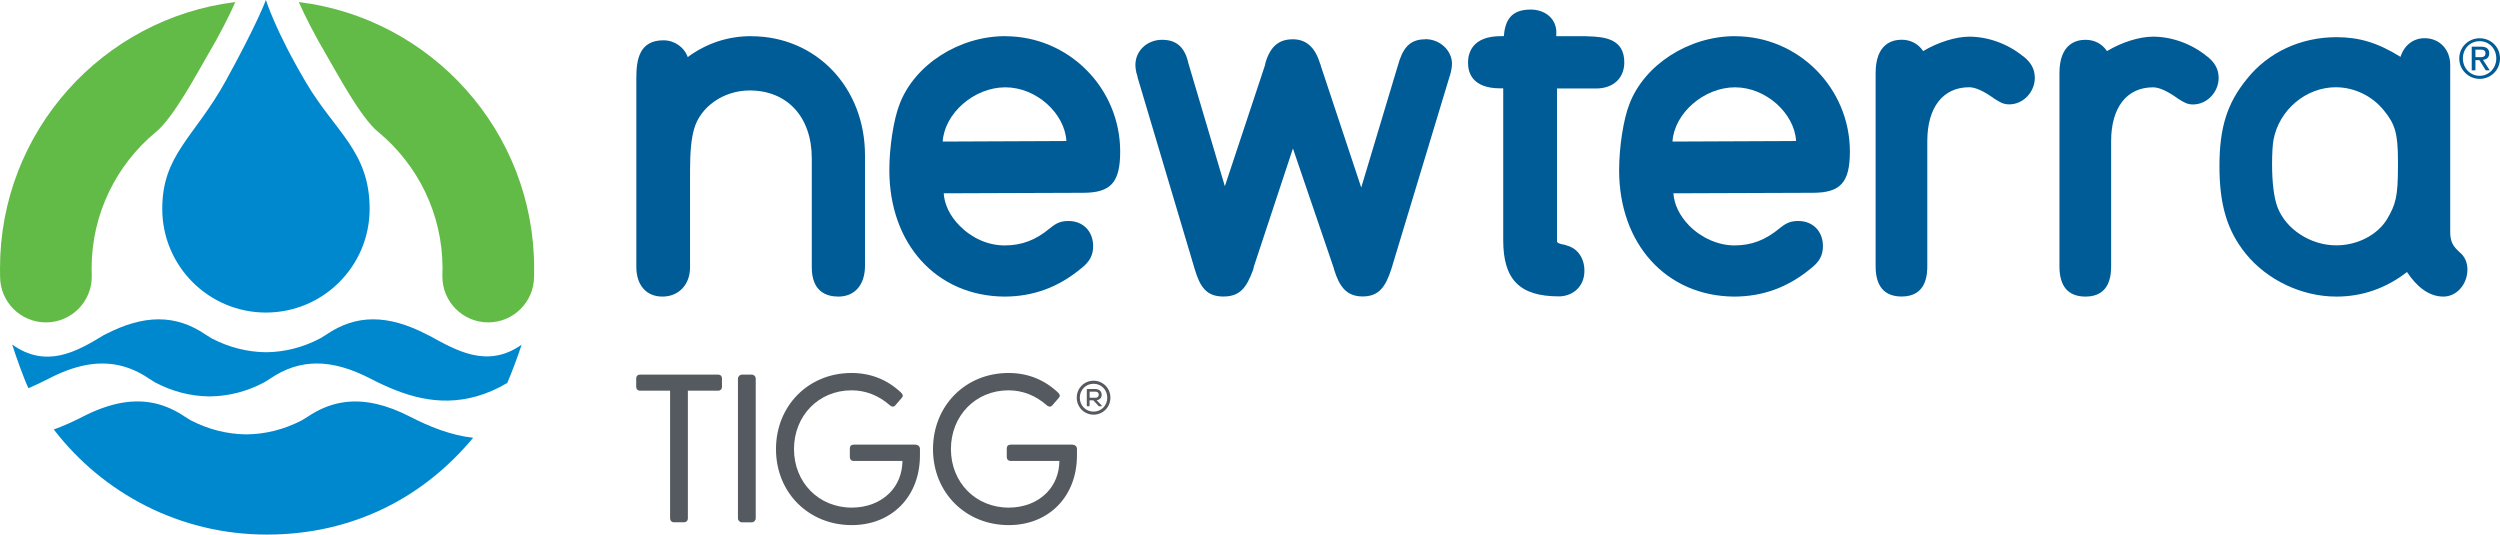 <?xml version="1.0" encoding="UTF-8"?>
<svg id="Layer_1" data-name="Layer 1" xmlns="http://www.w3.org/2000/svg" viewBox="0 0 342.98 73.34">
  <defs>
    <style>
      .cls-1 {
        fill: #005c97;
      }

      .cls-2 {
        fill: #0088ce;
      }

      .cls-3 {
        fill: #62bb46;
      }

      .cls-4 {
        fill: #545a5f;
      }
    </style>
  </defs>
  <g>
    <g>
      <path class="cls-2" d="m58.86,46.04c-.09-.05-.19-.09-.28-.14-5.37-2.79-9.72-2.79-13.81,0-.26.17-.53.34-.8.5-2.43,1.29-4.96,1.89-7.37,1.92h-.23c-2.41-.04-4.94-.64-7.37-1.92-.28-.16-.54-.33-.8-.5-4.09-2.79-8.44-2.79-13.81,0-.03.02-.07.03-.11.05-3.86,2.37-7.96,4.62-12.61,1.32.49,1.54,1.55,4.55,2.23,5.99.95-.4,1.87-.85,2.75-1.3,3.6-1.87,6.74-2.48,9.65-1.85,1.43.32,2.82.92,4.17,1.85.26.17.53.34.8.5,2.43,1.29,4.96,1.89,7.37,1.92h.23c2.41-.03,4.94-.63,7.37-1.92.28-.16.54-.33.8-.5,4.09-2.79,8.44-2.79,13.81,0,1.11.57,2.27,1.12,3.48,1.59,4.43,1.73,9.55,2.36,15.26-1.01.55-1.23,1.56-3.95,1.97-5.25-4.78,3.38-9.14.67-12.7-1.26Z"/>
      <path class="cls-2" d="m51.72,55.44c-3.48-.82-6.56-.25-9.51,1.73-.26.17-.53.34-.81.5-2.47,1.28-5.04,1.89-7.49,1.92h-.24c-2.45-.04-5.02-.64-7.49-1.92-.28-.16-.55-.33-.81-.5-1.3-.88-2.63-1.48-4.01-1.81-3.02-.71-6.27-.11-10.02,1.81-1.25.64-2.57,1.25-3.96,1.75,6.73,8.77,17.31,14.42,29.22,14.42s21.56-5.16,28.31-13.28c-3.16-.36-6.05-1.56-8.65-2.89-1.59-.82-3.09-1.39-4.53-1.73Z"/>
      <path class="cls-2" d="m36.48,42.88c7.86,0,14.23-6.37,14.23-14.23s-4.72-10.56-8.69-17.27c-4.27-7.21-5.54-11.39-5.54-11.39,0,0-1.1,3.09-5.49,11.07-4.3,7.8-8.73,10.12-8.73,17.59,0,7.86,6.37,14.23,14.23,14.23Z"/>
    </g>
    <g>
      <path class="cls-3" d="m0,36.8c0,.33.01,1.09.01,1.14,0,3.47,2.81,6.29,6.29,6.29s6.29-2.82,6.29-6.29c0-.12-.02-.88-.02-1.14,0-7.5,3.43-14.22,8.79-18.67,2.41-1.9,5.83-8.37,6.93-10.22,1.92-3.24,3.19-5.82,4-7.63C14.1,2.52,0,18,0,36.8Z"/>
      <path class="cls-3" d="m40.99.28c.81,1.81,2.08,4.39,4,7.63,1.1,1.85,4.52,8.32,6.93,10.22,5.36,4.45,8.79,11.17,8.79,18.67,0,.25-.02,1.01-.02,1.14,0,3.47,2.82,6.29,6.29,6.29s6.29-2.82,6.29-6.29c0-.05.01-.8.01-1.14C73.28,18,59.18,2.52,40.99.28Z"/>
    </g>
  </g>
  <g>
    <g>
      <path class="cls-4" d="m98.5,51.39h-10.67c-.34,0-.55.21-.55.55v1.11c0,.34.21.55.55.55h4.1v17.5c0,.34.21.55.55.55h1.34c.34,0,.55-.21.55-.55v-17.5h4.13c.34,0,.55-.21.55-.55v-1.11c0-.34-.21-.55-.55-.55Z"/>
      <path class="cls-4" d="m101.79,51.39h1.34c.3,0,.55.25.55.55v19.17c0,.3-.25.55-.55.55h-1.34c-.3,0-.55-.25-.55-.55v-19.16c0-.3.25-.55.55-.55Z"/>
      <path class="cls-4" d="m125.64,61h-8.5c-.35,0-.55.19-.55.52v1.17c0,.34.21.55.55.55h6.67c-.02,1.74-.64,3.27-1.79,4.42-1.27,1.27-3.1,1.98-5.17,1.98-4.52,0-7.92-3.45-7.92-8.03s3.39-8.06,7.89-8.06c1.96,0,3.75.71,5.32,2.1.12.1.25.14.37.14.08,0,.21-.05.32-.18l.88-1.02c.21-.21.19-.45-.06-.7-1.9-1.81-4.2-2.72-6.83-2.72-5.91,0-10.36,4.49-10.36,10.45s4.47,10.42,10.39,10.42c5.51,0,9.36-3.93,9.36-9.56v-.88c0-.34-.24-.58-.58-.58Z"/>
      <path class="cls-4" d="m147.17,61h-8.5c-.35,0-.55.19-.55.52v1.17c0,.34.21.55.55.55h6.67c-.02,1.74-.64,3.27-1.79,4.42-1.27,1.27-3.1,1.98-5.17,1.98-4.52,0-7.92-3.45-7.92-8.03s3.39-8.06,7.89-8.06c1.96,0,3.75.71,5.32,2.1.12.1.25.14.38.14.08,0,.21-.05.32-.18l.88-1.02c.21-.21.19-.45-.06-.7-1.9-1.81-4.2-2.72-6.83-2.72-5.91,0-10.36,4.49-10.36,10.45s4.47,10.42,10.39,10.42c5.51,0,9.36-3.93,9.36-9.56v-.88c0-.34-.24-.58-.58-.58Z"/>
      <path class="cls-4" d="m150.03,52.23c-1.3,0-2.31,1.04-2.31,2.33s1.02,2.33,2.31,2.33,2.31-1.04,2.31-2.33-1.02-2.33-2.31-2.33Zm0,4.24c-1.08,0-1.89-.85-1.89-1.91s.81-1.91,1.89-1.91,1.88.85,1.88,1.91-.81,1.91-1.88,1.91Z"/>
      <path class="cls-4" d="m150.45,54.91c.43-.07.69-.34.69-.75,0-.49-.35-.79-.91-.79h-1.06s-.07.03-.07.07v2.23s.03.07.07.07h.24s.07-.03.07-.07v-.75h.51l.72.77s.05.05.09.05h.3c.07,0,.09-.05.05-.1l-.7-.74Zm-.96-.34v-.84h.77c.34,0,.48.17.48.43,0,.22-.14.41-.48.41h-.77Z"/>
    </g>
    <g>
      <path class="cls-1" d="m103.06,4.96c-3.19,0-6.12.97-8.71,2.87-.48-1.35-1.8-2.3-3.33-2.3-3.28,0-3.72,2.6-3.72,5.15v25.93c0,2.52,1.37,4.08,3.58,4.08s3.79-1.61,3.79-4.01v-13.25c0-2.59.17-4.39.54-5.68.84-3.09,4.05-5.34,7.63-5.34,5.18,0,8.53,3.65,8.53,9.31v14.96c0,3.31,1.99,4.01,3.65,4.01,2.25,0,3.65-1.62,3.65-4.22v-15.17c0-9.31-6.71-16.33-15.62-16.33Z"/>
      <path class="cls-1" d="m137.91,4.96c-6.35,0-12.44,3.92-14.49,9.32-.82,2.08-1.41,5.9-1.41,9.08,0,10.13,6.48,17.25,15.76,17.33h0c3.98,0,7.45-1.28,10.58-3.89,1.15-.9,1.62-1.78,1.62-3.04,0-2.03-1.39-3.44-3.37-3.44-1.02,0-1.64.24-2.55.99-1.96,1.63-3.87,2.36-6.21,2.36s-4.54-1.02-6.21-2.72c-1.31-1.33-2.06-2.88-2.16-4.43l19.13-.07c3.8,0,5.08-1.43,5.08-5.65,0-8.73-7.07-15.83-15.76-15.83Zm7.9,14.39l-16.09.07h-.39c.25-3.87,4.3-7.44,8.59-7.44s8.16,3.6,8.38,7.36c-.13,0-.28,0-.47,0Z"/>
      <path class="cls-1" d="m195.53,5.39c-2.28,0-3.13,1.39-3.76,3.62l-5.02,16.72-5.53-16.65c-.02-.15-.07-.25-.12-.36-.68-2.24-1.9-3.33-3.74-3.33s-3.01.91-3.69,3.03l-.04.13h0c-.03.11-.06.21-.06.33l-5.53,16.67-5.01-16.9-.06-.26c-.52-2-1.65-2.93-3.55-2.93-2.05,0-3.65,1.51-3.65,3.44,0,.2.02.88.29,1.59v.1l7.87,26.41c.71,2.33,1.57,3.68,3.9,3.68s3.19-1.25,4.1-3.7l.1-.44,5.35-16.17,5.49,16.08c.03.12.07.2.09.24.01.03.02.09.04.18l.03.12c.68,2.17,1.6,3.68,3.9,3.68s3.18-1.38,3.97-3.82l7.9-26.12.15-.47c.16-.58.25-1.08.25-1.52,0-1.83-1.67-3.37-3.65-3.37Z"/>
      <path class="cls-1" d="m217.76,4.97h-4.25v-.78s-.01-.09-.01-.09c-.19-1.74-1.7-2.79-3.51-2.79-2.75,0-3.5,1.56-3.68,3.65h-.4c-3.92,0-4.51,2.29-4.51,3.65s.58,3.51,4.44,3.51h.28c.06,0,.07,0,.11,0v20.83c0,5.41,2.25,7.71,7.65,7.71,1.74,0,3.49-1.21,3.49-3.51,0-1.73-.91-3.05-2.39-3.46l-.31-.11c-.52-.09-.86-.15-1.06-.4,0-.13,0-.25,0-.38V12.14s-.01,0,0,0h5.36c2.35,0,3.87-1.41,3.87-3.58,0-3.2-2.62-3.53-5.09-3.58Z"/>
      <path class="cls-1" d="m238.03,4.96c-6.34,0-12.44,3.92-14.49,9.32-.82,2.08-1.41,5.9-1.41,9.08,0,10.13,6.48,17.25,15.75,17.33h0c3.98,0,7.45-1.28,10.59-3.89,1.15-.9,1.62-1.78,1.62-3.04,0-2.03-1.38-3.44-3.37-3.44-1.02,0-1.64.24-2.56.99-1.96,1.63-3.87,2.36-6.21,2.36-2.21,0-4.54-1.02-6.21-2.72-1.3-1.33-2.06-2.88-2.16-4.43l19.13-.07c3.8,0,5.08-1.43,5.08-5.65,0-8.73-7.07-15.83-15.76-15.83Zm7.9,14.39l-16.09.07h-.39c.25-3.87,4.3-7.44,8.58-7.44s8.16,3.6,8.38,7.36c-.13,0-.28,0-.47,0Z"/>
      <path class="cls-1" d="m277.55,7.72c-2.1-1.71-4.79-2.69-7.39-2.69-1.85,0-4.32.78-6.32,1.98-.65-.99-1.71-1.56-2.94-1.56-1.34,0-3.58.59-3.58,4.58v26.5c0,2.76,1.21,4.15,3.58,4.15,3.51,0,3.51-3.23,3.51-4.29v-17.03c0-4.63,2.15-7.39,5.75-7.39.85,0,2,.52,3.45,1.57.78.5,1.26.78,2.04.78,1.9,0,3.51-1.67,3.51-3.65,0-1.18-.52-2.12-1.6-2.96Z"/>
      <path class="cls-1" d="m302.77,7.72c-2.1-1.71-4.79-2.69-7.39-2.69-1.88,0-4.29.76-6.32,1.98-.65-.99-1.71-1.55-2.94-1.55-1.34,0-3.58.59-3.58,4.58v26.5c0,2.76,1.21,4.15,3.58,4.15,3.51,0,3.51-3.23,3.51-4.29v-17.03c0-4.63,2.15-7.39,5.75-7.39.85,0,2,.52,3.45,1.57.78.5,1.26.78,2.04.78,1.9,0,3.51-1.67,3.51-3.65,0-1.18-.52-2.12-1.6-2.96Z"/>
      <path class="cls-1" d="m337.15,34.32c-.78-.72-1-1.5-1-2.49V8.9c0-2.12-1.48-3.66-3.51-3.66-1.55,0-2.8.96-3.31,2.56h0c-3.09-1.92-5.64-2.7-8.79-2.7-4.91,0-9.39,2.09-12.29,5.74-2.7,3.31-3.76,6.66-3.76,11.95s1.05,8.85,3.61,12.02c2.95,3.63,7.71,5.88,12.43,5.88,3.56,0,6.82-1.14,9.69-3.37,1.36,2.05,3.04,3.37,4.99,3.37,1.82,0,3.3-1.67,3.3-3.72,0-.98-.38-1.82-1.08-2.37l-.27-.27Zm-8.17-11.47c0,4.14-.31,5.21-1.51,7.24-1.34,2.17-4.07,3.57-6.95,3.57-3.54,0-6.94-2.22-8.08-5.27-.47-1.28-.73-3.35-.73-5.83,0-1.48.07-2.69.2-3.4.78-4.1,4.45-7.19,8.54-7.19,2.52,0,4.99,1.18,6.59,3.17,1.57,1.9,1.94,3.21,1.94,6.99v.71Z"/>
      <path class="cls-1" d="m341.5,7.33c0-.62-.36-.93-1.14-.93h-1.26v3.25h.51v-1.4h.54l.88,1.4h.54l-.93-1.44c.48-.05.86-.3.86-.89Zm-1.36.51h-.53v-1.03h.67c.34,0,.71.07.71.5,0,.51-.41.54-.86.54Z"/>
      <path class="cls-1" d="m340.19,5.25c-1.53,0-2.8,1.2-2.8,2.77s1.28,2.8,2.8,2.8,2.79-1.2,2.79-2.8-1.27-2.77-2.79-2.77Zm0,5.15c-1.3,0-2.3-1.03-2.3-2.39s1-2.36,2.3-2.36,2.28,1.03,2.28,2.36-1,2.39-2.28,2.39Z"/>
    </g>
  </g>
</svg>